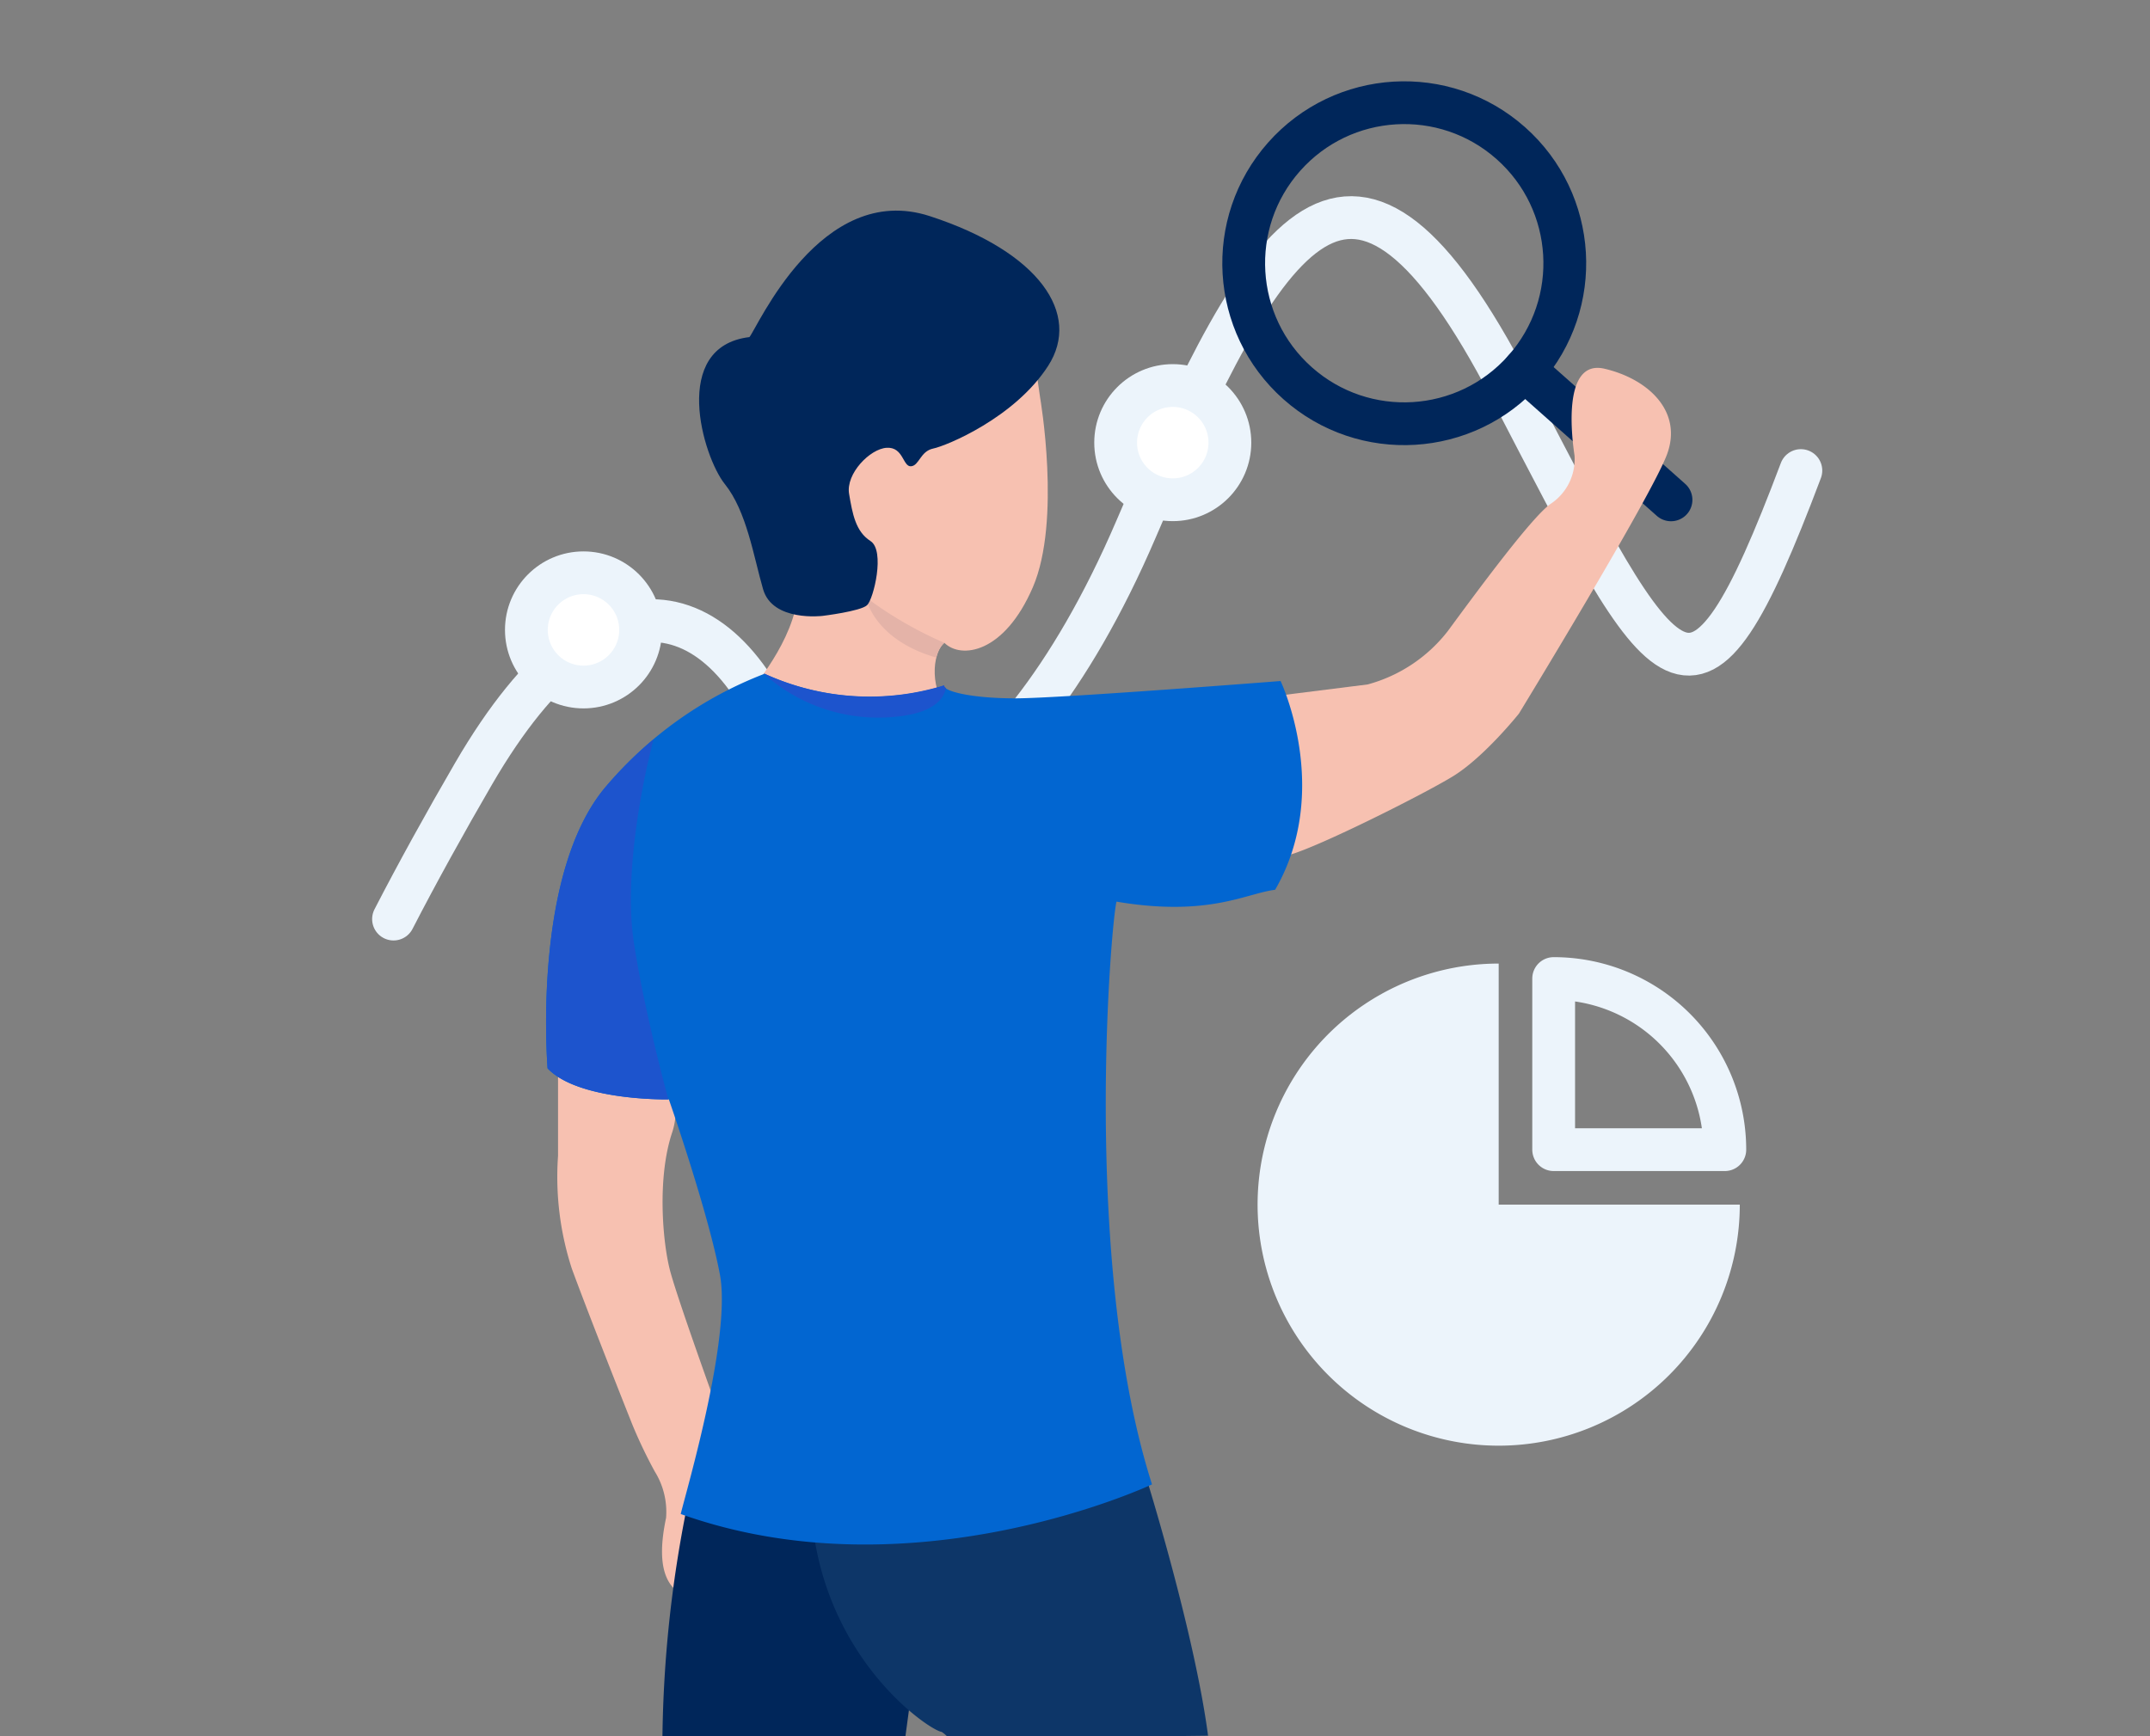 <svg xmlns="http://www.w3.org/2000/svg" viewBox="0 0 201 162.33"><rect x="0" y="0" width="201" height="162.33" fill="#808080" stroke="none"/><title>icons</title><g id="illustr_4"><g id="_1-2" data-name="1"><path d="M162.65,112.64A22.54,22.54,0,1,1,140.11,90.1v22.54Z" style="fill:#ecf4fb"/><path d="M161.25,107.5a16,16,0,0,0-16-16v16Z" style="fill:none;stroke:#ecf4fb;stroke-linecap:round;stroke-linejoin:round;stroke-width:4px"/><path d="M36.79,85.94c2.15-4.18,4.89-9.14,7.48-13.59,12.37-21.29,24.54-16.76,29.83,0,3.16,10,19.75,5.94,32.11-22.88s20.18-41.63,35-13.12S158.31,70.67,168.36,44" style="fill:none;stroke:#ecf4fb;stroke-linecap:round;stroke-linejoin:round;stroke-width:4px"/><circle cx="54.55" cy="58.9" r="5.34" style="fill:#fff;stroke:#ecf4fb;stroke-linecap:round;stroke-linejoin:round;stroke-width:4px"/><circle cx="109.64" cy="41.39" r="5.34" style="fill:#fff;stroke:#ecf4fb;stroke-linecap:round;stroke-linejoin:round;stroke-width:4px"/><circle cx="131.28" cy="24.61" r="15.01" transform="translate(25.76 106.5) rotate(-48.43)" style="fill:none;stroke:#00265a;stroke-linecap:round;stroke-linejoin:round;stroke-width:4px"/><line x1="142.51" y1="34.57" x2="156.22" y2="46.74" style="fill:none;stroke:#00265a;stroke-linecap:round;stroke-linejoin:round;stroke-width:4px"/><path d="M118.15,65.22,127.86,64a14.17,14.17,0,0,0,7.5-5c2.94-4,8-10.85,9.67-11.93a5,5,0,0,0,2.17-4.47c-.19-1.28-1.28-9.08,2.81-8.12s7.35,4,5.82,8.05S142,66.73,142,66.73s-3.26,4.09-6.2,5.88-13.36,7-15.6,7.41-6.33-4.09-6.33-4.09Z" style="fill:#f7c1b1"/><path d="M52.17,97.47v10.61a27.8,27.8,0,0,0,1.28,10.52c1.27,3.48,4.13,10.75,5.7,14.69a45.67,45.67,0,0,0,2.06,4.3,7.15,7.15,0,0,1,1.06,4.34c-.51,2.43-.77,5.43,1,6.84s3.84-16.87,3.84-16.87-3.77-10.42-4.47-13.1-1.21-8.66.19-12.88S60.87,98,60.87,98Z" style="fill:#f7c1b1"/><path d="M69.8,65s3.92-4.26,4.69-8.69,3.41-16.53,3.41-16.53,5.71-7.33,8.18-7.5S96.64,33,96.64,33l.6,4.18s2,11.51-.68,17.73-6.73,6.73-8.27,5.2c-.85.6-1.7,3.66.43,6.65S74.4,70.33,74.4,70.33Z" style="fill:#f7c1b1"/><path d="M87.54,61.49a2.48,2.48,0,0,1,.75-1.38A36.22,36.22,0,0,1,81,55.89C81,56.36,82.05,59.92,87.54,61.49Z" style="fill:#e4b3a8"/><path d="M64.2,141a115.2,115.2,0,0,0-2.27,21.44l22.72-.11,1.46-10.84-4.6-12Z" style="fill:#00265a"/><path d="M88.75,162.59a3.23,3.23,0,0,0-.72-.65c-1-.09-10.31-6.22-12-18.84,1.28-.34,31.11-5,31.11-5s4.52,14.48,5.8,24.2Z" style="fill:#0d3668"/><path d="M76.9,57.59s-4.67.58-5.56-2.49-1.53-7.29-3.58-9.84-5.11-12.85,2.3-13.74c.7-.77,6.65-14.64,16.87-11.31s14.19,9.14,11.06,14-9.52,7.48-10.74,7.73-1.31,1.6-2.08,1.66-.7-1.82-2.27-1.73-3.84,2.43-3.52,4.31.61,3.52,2,4.41.29,5.43-.32,6S76.9,57.59,76.9,57.59Z" style="fill:#00265a"/><path d="M107.7,138.8s-22.33,10.53-44.06,2.77c.51-2.13,4.77-16.53,3.66-22.41s-4.77-16.36-4.77-16.36-8.44.17-11.34-2.9c-.09-1.36-1.28-18.41,5.45-26.34A36.58,36.58,0,0,1,71.48,63a23.62,23.62,0,0,0,16.79,1.11c-.09.51,2.47,1.19,6.65,1.19s24.8-1.62,24.8-1.62,4.86,10.23-.51,19.52c-2.73.34-6.22,2.56-14.83,1.11C103.86,86.35,101.13,118.22,107.7,138.8Z" style="fill:#0266d1"/><path d="M62.48,102.8C61.38,98.67,60,93,59.26,88.14c-.9-5.88.58-14.23,1.84-19a37,37,0,0,0-4.46,4.41c-6.73,7.93-5.54,25-5.45,26.34C54,102.87,62,102.81,62.48,102.8Z" style="fill:#1d54cd"/><path d="M83.93,67c3.07-.34,4.25-1.43,4.51-2.66-.12-.09-.19-.18-.17-.26A23.62,23.62,0,0,1,71.48,63l-.07,0A16,16,0,0,0,83.93,67Z" style="fill:#1d54cd"/></g></g></svg>